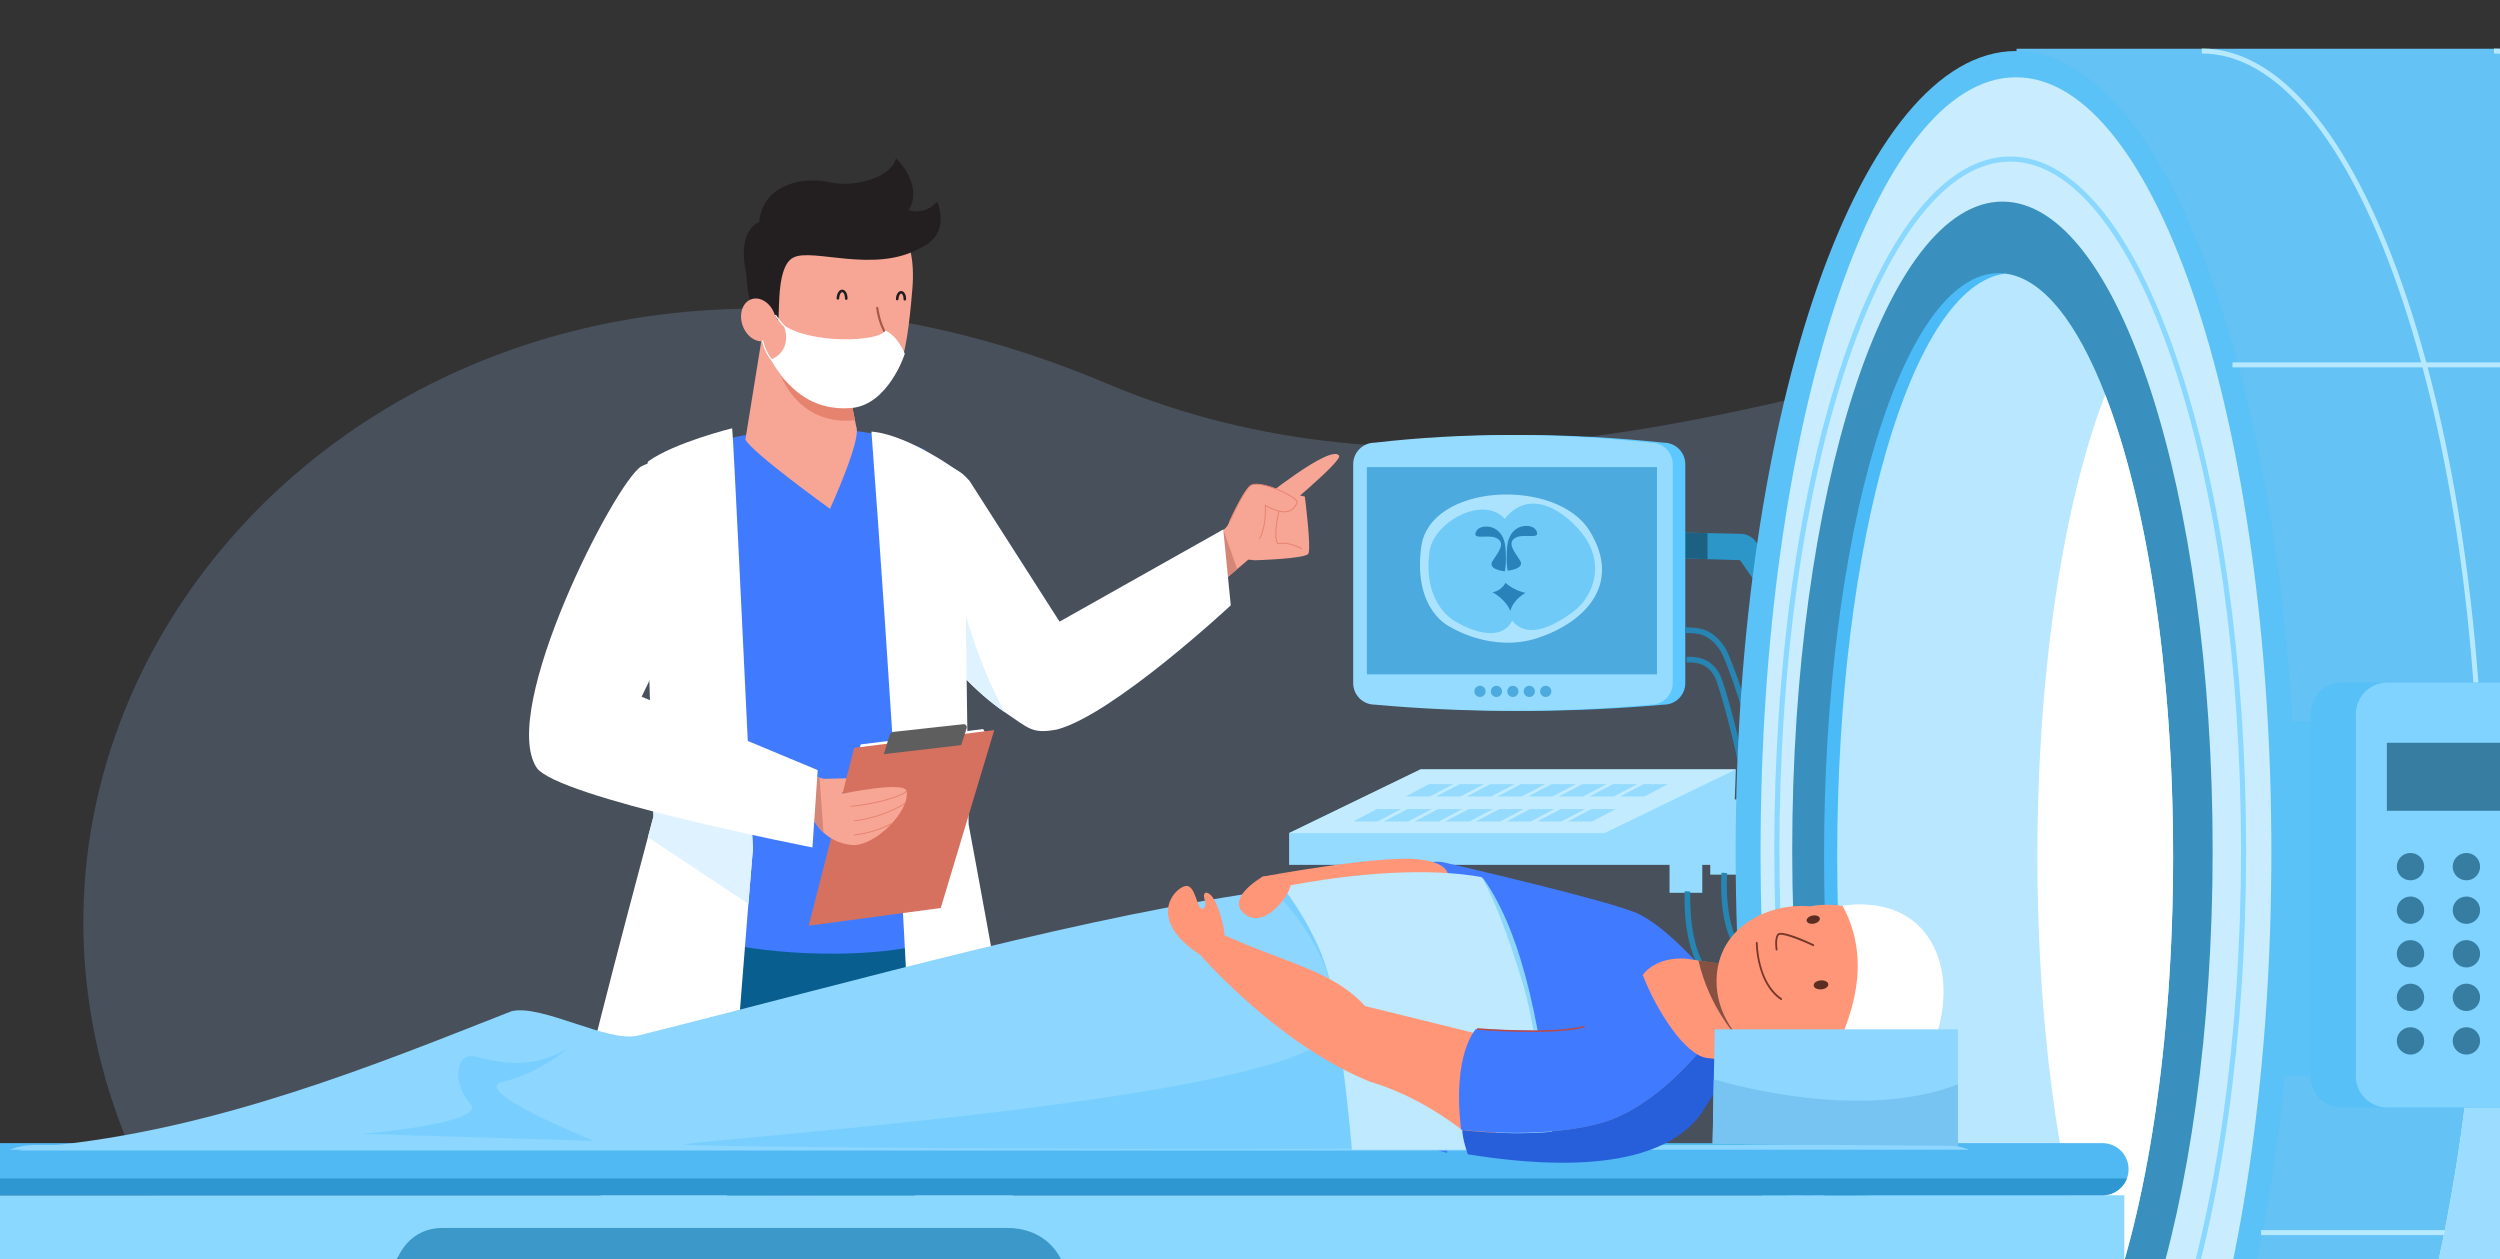 <svg width="270" height="136" viewBox="0 0 270 136" fill="none" xmlns="http://www.w3.org/2000/svg">
<rect x="0" y="0" width="270" height="136" fill="#333333" stroke="none"/>
<g clip-path="url(#clip0_2203_9181)">
<path d="M17.552 131.138C48.896 186.657 143.407 110.57 241.559 157.881C266.124 169.721 294.081 153.398 303.41 142.093C317.886 124.551 326.038 78.765 300.34 50.437C253.533 -1.159 186.419 69.514 119.606 41.452C45.727 10.156 -13.792 75.619 17.552 131.138Z" fill="#9DC3FF" fill-opacity="0.2"/>
<path d="M73.347 94.164C69.837 104.883 66.93 134.206 61.928 175.919L70.532 176.343C73.074 163.773 77.175 158.485 80.072 140.369C85.852 120.285 89.136 109.687 91.053 94.936L73.347 94.164Z" fill="#075E8F"/>
<path d="M84.994 94.671C85.815 116.921 88.07 134.758 88.07 134.758C88.07 134.758 91.199 162.732 92.089 176.444L99.864 176.315C100.88 160.625 102.898 125.576 102.639 95.439L84.994 94.671Z" fill="#075E8F"/>
<path d="M72.768 49.755L73.379 99.964C76.142 102.169 85.297 103.32 92.918 102.918C96.541 102.726 99.818 102.181 101.897 101.232C102.692 100.871 103.312 100.449 103.71 99.964L104.6 59.386C103.319 54.791 101.268 49.901 99.843 48.555C90.87 44.36 76.852 46.717 72.768 49.755Z" fill="#407BFF"/>
<path d="M89.637 54.952C89.637 54.952 81.208 48.877 80.502 47.473L82.443 35.451L86.367 37.199C87.97 37.331 89.573 37.714 90.951 38.258L92.195 44.669L92.47 46.059C93.098 47.427 89.637 54.952 89.637 54.952Z" fill="#F7A594"/>
<path d="M83.699 38.503C83.857 39.99 85.818 46.018 92.329 45.392L91.121 39.121L83.699 38.503Z" fill="#E6836F"/>
<path d="M98.543 31.114C98.388 33.075 97.997 37.361 97.306 39.172C96.254 41.93 92.779 44.254 90.446 43.962C87.808 43.418 84.598 41.528 83.23 39.258C82.571 37.655 81.461 33.999 81.326 31.064C81.045 24.944 86.232 21.307 91.308 21.703C96.381 22.099 99.023 25.002 98.543 31.114Z" fill="#F7A594"/>
<path d="M81.858 35.21C81.388 33.082 82.986 32.772 84.051 34.64C84.218 33.195 83.897 28.713 85.691 27.812C87.73 26.755 94.391 29.544 99.271 26.846C99.271 26.846 98.386 19.979 88.257 20.746C76.388 22.992 81.858 35.21 81.858 35.21Z" fill="#231F20"/>
<path d="M82.716 36.784C83.671 36.45 84.093 35.179 83.659 33.946C83.226 32.712 82.101 31.983 81.146 32.318C80.192 32.652 79.77 33.922 80.203 35.155C80.637 36.389 81.762 37.118 82.716 36.784Z" fill="#F7A594"/>
<path d="M94.806 38.047C94.214 38.031 93.743 37.706 93.735 37.7C93.681 37.662 93.667 37.587 93.706 37.534C93.745 37.48 93.819 37.466 93.873 37.505C93.913 37.532 94.859 38.18 95.671 37.507C96.118 37.138 95.989 36.906 95.648 36.284C95.323 35.695 94.834 34.806 94.621 33.272C94.611 33.206 94.658 33.145 94.723 33.137C94.788 33.127 94.849 33.174 94.859 33.239C95.066 34.73 95.543 35.596 95.858 36.168C96.21 36.808 96.423 37.196 95.825 37.691C95.487 37.971 95.129 38.055 94.806 38.047Z" fill="#A65B4A"/>
<path d="M91.396 32.388C91.394 32.388 91.393 32.388 91.392 32.388C91.316 32.387 91.255 32.323 91.258 32.246C91.267 31.857 91.11 31.562 90.962 31.558C90.96 31.558 90.96 31.558 90.959 31.558C90.811 31.558 90.641 31.843 90.63 32.229C90.629 32.305 90.567 32.366 90.488 32.363C90.412 32.362 90.351 32.298 90.354 32.221C90.368 31.685 90.638 31.268 90.969 31.28C91.299 31.289 91.548 31.716 91.533 32.251C91.533 32.329 91.471 32.388 91.396 32.388Z" fill="#1E1E1E"/>
<path d="M97.721 32.461C97.719 32.461 97.718 32.461 97.716 32.461C97.64 32.46 97.58 32.396 97.582 32.319C97.592 31.948 97.437 31.708 97.325 31.705C97.215 31.708 97.046 31.934 97.036 32.305C97.035 32.381 96.97 32.442 96.894 32.439C96.818 32.438 96.757 32.374 96.76 32.297C96.772 31.808 97.02 31.428 97.324 31.428C97.327 31.428 97.331 31.428 97.334 31.428C97.642 31.436 97.873 31.831 97.86 32.326C97.857 32.402 97.795 32.461 97.721 32.461Z" fill="#1E1E1E"/>
<path d="M84.653 35.128C87.52 37.106 94.804 36.997 95.634 35.691C97.039 36.371 97.717 38.208 97.717 38.208C97.717 38.208 95.943 43.755 91.908 44.069C87.717 44.397 85.064 42.007 83.24 38.833C83.24 38.833 85.68 38.048 84.653 35.128Z" fill="white"/>
<path d="M85.424 35.862C84.545 35.419 83.716 34.117 83.68 34.062L83.797 33.989C83.806 34.003 84.642 35.313 85.486 35.739L85.424 35.862Z" fill="white"/>
<path d="M83.774 39.42C82.512 38.297 82.298 36.791 82.295 36.776L82.432 36.758C82.433 36.773 82.642 38.23 83.865 39.318L83.774 39.42Z" fill="white"/>
<path d="M97.998 27.212C97.998 27.212 102.957 26.553 101.232 21.764C99.747 23.383 98.152 22.672 98.152 22.672C98.152 22.672 99.899 20.322 96.758 17.081C96.349 19.186 92.23 20.249 89.832 19.718C86.034 18.877 82.273 20.354 81.997 23.992C81.997 23.992 79.556 24.678 80.586 29.531C84.384 29.265 85.944 25.746 88.731 25.146C91.516 24.547 94.024 27.916 97.998 27.212Z" fill="#231F20"/>
<path d="M132.266 57.521C132.266 57.521 134.072 53.137 135.07 52.44C136.068 51.744 140.304 53.738 140.086 54.269C139.868 54.8 139.275 56.054 136.66 54.589C136.787 57.216 135.839 61.271 132.266 57.521Z" fill="#F7A594"/>
<path d="M131.959 57.499C131.959 57.499 134.481 54.423 136.058 53.739C138.159 52.829 140.922 53.629 140.922 53.629C140.922 53.629 141.645 59.26 141.297 59.807C140.949 60.355 135.564 60.508 135.564 60.508C135.564 60.508 131.734 60.439 131.959 57.499Z" fill="#F7A594"/>
<path d="M135.988 54.174C135.988 54.174 143.712 47.909 144.621 49.204C145.04 49.801 137.688 55.807 137.688 55.807L135.988 54.174Z" fill="#F7A594"/>
<path d="M132.784 56.283C132.789 56.292 132.797 56.299 132.807 56.305C132.833 56.317 132.865 56.306 132.878 56.279C133.457 55.036 134.517 52.89 135.1 52.483C135.87 51.946 138.785 53.109 139.765 53.891C140.057 54.124 140.047 54.224 140.036 54.249C139.892 54.599 139.681 54.98 139.207 55.145C138.614 55.35 137.765 55.149 136.684 54.544L136.601 54.497L136.605 54.592C136.658 55.683 136.525 57.186 135.992 58.132C135.978 58.158 135.986 58.19 136.012 58.204C136.037 58.218 136.07 58.209 136.084 58.183C136.614 57.244 136.757 55.777 136.716 54.68C137.786 55.265 138.634 55.455 139.241 55.244C139.824 55.042 140.041 54.513 140.134 54.289C140.184 54.167 140.084 54.011 139.831 53.809C138.838 53.016 135.871 51.816 135.039 52.396C134.435 52.819 133.366 54.982 132.781 56.234C132.775 56.251 132.777 56.269 132.784 56.283Z" fill="#E6836F"/>
<path d="M137.933 58.715C137.942 58.729 137.949 58.742 137.957 58.755L137.978 58.787L138.014 58.779C139.171 58.511 140.533 59.285 140.547 59.293C140.572 59.308 140.605 59.299 140.619 59.274C140.634 59.249 140.625 59.216 140.6 59.202C140.543 59.169 139.215 58.415 138.027 58.668C138.026 58.667 138.026 58.666 138.025 58.664C137.54 57.804 138.166 55.269 138.173 55.243C138.18 55.215 138.163 55.186 138.134 55.179C138.105 55.172 138.077 55.189 138.069 55.218C138.043 55.323 137.428 57.818 137.933 58.715Z" fill="#E6836F"/>
<path d="M127.486 59.971L129.919 64.609L132.121 62.735L133.616 61.462L135.305 60.024L132.975 56.715L132.124 57.221L132.11 57.228L127.486 59.971Z" fill="#F7A594"/>
<path d="M132.109 57.182V57.228L132.121 62.735L133.616 61.462L132.123 57.222L132.109 57.182Z" fill="#D68676"/>
<path d="M96.461 63.276C96.461 63.276 99.675 68.548 103.972 72.997C105.4 74.474 106.948 75.862 108.536 76.933C111.202 78.734 111.498 79.287 114.182 78.78C120.319 77.129 132.923 65.374 132.923 65.374L132.11 57.182L114.431 67.136L104.718 51.947C100.515 46.997 96.215 55.229 96.461 63.276Z" fill="white"/>
<path d="M103.973 72.997C105.401 74.474 106.949 75.861 108.537 76.933C106.888 73.993 105.431 70.331 104.152 65.998C104.152 65.998 104.045 70.082 103.973 72.997Z" fill="#DEF3FF"/>
<path d="M78.433 132.709C78.297 129.42 79.969 108.185 80.825 97.628C81.116 94.042 81.312 91.689 81.312 91.689C81.312 91.689 81.18 88.839 80.977 84.563C80.377 71.881 79.176 46.671 79.072 46.255C79.072 46.255 72.907 47.765 70.012 49.821C69.473 50.203 70.03 70.681 70.364 81.549C70.484 85.487 70.577 88.164 70.577 88.164C70.577 88.164 70.353 88.995 69.975 90.412C67.915 98.112 61.278 123.135 61.147 126.328C65.904 130.872 72.475 132.488 78.433 132.709Z" fill="white"/>
<path d="M69.975 90.409L80.826 97.628C81.118 94.042 81.314 91.689 81.314 91.689C81.314 91.689 81.181 88.839 80.978 84.563L70.365 81.547C70.485 85.486 70.577 88.163 70.577 88.163C70.577 88.163 70.353 88.992 69.975 90.409Z" fill="#DEF3FF"/>
<path d="M98.906 133.168C98.55 105.226 94.117 46.613 94.117 46.613C98.34 46.959 104.099 51.327 104.099 51.327L104.612 89.04C104.612 89.04 110.895 122.65 111.035 126.405C108.025 132.921 103.191 131.883 98.906 133.168Z" fill="white"/>
<path d="M88.483 84.125L93.532 84.008C93.532 84.008 93.629 85.125 92.469 85.097C90.675 85.053 90.452 86.707 89.192 86.533C87.93 86.361 87.685 84.522 88.483 84.125Z" fill="#F7A594"/>
<path d="M106.605 79.463L106.18 78.735L92.959 80.398L92.609 81.677L106.605 79.463Z" fill="white"/>
<path d="M107.381 78.847L92.251 80.77L87.34 99.976L101.604 98.062L107.381 78.847Z" fill="#D6715F"/>
<path d="M103.812 80.473L104.395 78.657C104.477 78.424 104.287 78.186 104.041 78.214L96.482 79.044C96.297 79.065 96.142 79.192 96.085 79.367L95.455 81.447L103.812 80.473Z" fill="#5E5E5E"/>
<path d="M87.681 88.028C87.742 88.231 87.833 88.45 87.956 88.675C88.18 89.088 88.508 89.522 88.933 89.913C89.659 90.582 90.675 91.131 91.96 91.26C94.406 91.505 98.294 87.629 97.916 85.452C97.716 84.303 91.029 85.717 91.029 85.717L90.904 85.634L89.048 84.404L88.719 84.186C88.65 84.172 88.584 84.168 88.522 84.176C88.455 84.182 88.392 84.201 88.332 84.23C87.508 84.62 87.359 86.958 87.681 88.028Z" fill="#F7A594"/>
<path d="M91.844 87.142C94.52 86.893 97.544 86.051 97.95 85.442L97.865 85.385C97.479 85.962 94.435 86.797 91.834 87.04L91.844 87.142Z" fill="#E6836F"/>
<path d="M92.228 88.698C94.289 88.505 96.619 87.579 97.765 86.806L97.707 86.722C96.571 87.489 94.261 88.406 92.217 88.596L92.228 88.698Z" fill="#E6836F"/>
<path d="M92.228 90.229C93.553 90.105 95.045 89.655 96.325 88.994L96.278 88.903C95.01 89.558 93.531 90.004 92.219 90.127L92.228 90.229Z" fill="#E6836F"/>
<path d="M83.242 87.651L86.236 88.299L87.957 88.675L88.712 88.837L88.788 87.851L88.894 86.454L89.05 84.402L89.07 84.151L88.947 84.114H88.945L88.51 83.989L86.866 83.508L83.777 82.609L83.242 87.651Z" fill="#F7A594"/>
<path d="M86.237 88.299L87.959 88.673C88.183 89.087 88.51 89.52 88.936 89.911L88.788 87.85L88.68 86.342L88.524 84.173L88.521 84.123L88.511 83.987L86.868 83.507L86.281 84.177L86.237 88.299Z" fill="#D68676"/>
<path d="M69.242 50.383C66.407 52.137 53.869 76.601 57.944 82.888C60.036 86.118 87.743 91.525 87.743 91.525L88.311 83.172L69.297 75.244L74.878 63.637C80.238 60.883 75.647 46.969 69.242 50.383Z" fill="white"/>
<path d="M196.663 67.571L194.185 69.457L187.916 60.496L184.408 60.39L180.522 60.257L170.08 59.907L170.196 57.194C170.509 57.259 175.681 57.387 180.522 57.489C181.882 57.524 183.215 57.549 184.408 57.575C185.905 57.607 187.176 57.633 187.996 57.649C188.622 57.662 189.205 57.957 189.588 58.451L196.663 67.571Z" fill="#2C96C9"/>
<path d="M184.409 57.576V60.392L180.523 60.26V57.492C181.882 57.524 183.216 57.55 184.409 57.576Z" fill="#1D6182"/>
<path d="M179.684 76.102C169.695 76.99 159.742 76.997 149.828 76.102C148.544 76.102 147.502 75.063 147.502 73.781V50.13C147.502 48.849 148.543 47.809 149.828 47.809C159.459 46.695 169.418 46.718 179.684 47.809C180.968 47.809 182.011 48.848 182.011 50.13V73.781C182.011 75.063 180.97 76.102 179.684 76.102Z" fill="#5CC8FF"/>
<path d="M178.327 76.102C168.338 76.99 158.385 76.997 148.471 76.102C147.187 76.102 146.145 75.063 146.145 73.781V50.13C146.145 48.849 147.185 47.809 148.471 47.809C158.102 46.695 168.06 46.718 178.327 47.809C179.611 47.809 180.653 48.848 180.653 50.13V73.781C180.653 75.063 179.611 76.102 178.327 76.102Z" fill="#94DBFF"/>
<path d="M178.953 50.45H147.623V72.83H178.953V50.45Z" fill="#4CAADE"/>
<path d="M156.679 67.735C156.679 67.735 152.59 66.03 153.486 59.099C154.381 52.168 168.09 51.548 171.668 57.325C175.247 63.102 171.142 67.198 166.142 68.878C161.142 70.559 156.679 67.735 156.679 67.735Z" fill="#ABE3FF"/>
<path d="M157.298 67.185C157.298 67.185 153.616 65.499 154.377 59.602C154.793 56.379 160.186 53.429 162.511 56.031C165.62 52.146 169.986 56.088 171.367 58.318C173.162 61.216 172.109 64.497 169.747 66.189C168.101 67.368 165.054 69.223 163.327 67.029C161.788 69.973 157.298 67.185 157.298 67.185Z" fill="#70CAF7"/>
<path d="M161.162 56.974C161.459 57.077 162.452 57.495 162.591 59.198C162.731 60.901 162.522 61.701 162.522 61.701C162.522 61.701 160.605 61.527 161.198 60.588C161.791 59.649 162.591 58.746 161.755 58.188C160.919 57.633 159.176 58.328 159.35 57.597C159.526 56.87 160.465 56.731 161.162 56.974Z" fill="#2982BA"/>
<path d="M164.194 56.905C163.897 57.008 162.904 57.426 162.765 59.129C162.625 60.832 162.834 61.632 162.834 61.632C162.834 61.632 164.751 61.458 164.158 60.519C163.565 59.58 162.765 58.677 163.601 58.12C164.437 57.564 166.18 58.259 166.006 57.528C165.832 56.8 164.892 56.66 164.194 56.905Z" fill="#2982BA"/>
<path d="M161.197 63.963C161.197 63.963 162.103 63.858 162.59 62.955C163.601 63.823 164.751 64.033 164.751 64.033C164.751 64.033 163.461 64.694 163.113 65.98C162.59 64.692 161.197 63.963 161.197 63.963Z" fill="#2982BA"/>
<path d="M139.223 89.975V93.406H174.305H187.097L187.471 83.098H153.413L139.223 89.975Z" fill="#94DBFF"/>
<path d="M173.281 89.975H139.223L153.413 83.098H187.471L173.281 89.975Z" fill="#C2EBFF"/>
<path d="M154.338 84.685L151.803 86.016H154.427L156.962 84.685H154.338Z" fill="#94DBFF"/>
<path d="M157.648 84.685L155.113 86.016H157.738L160.273 84.685H157.648Z" fill="#94DBFF"/>
<path d="M160.959 84.685L158.424 86.016H161.049L163.583 84.685H160.959Z" fill="#94DBFF"/>
<path d="M164.271 84.685L161.734 86.016H164.359L166.895 84.685H164.271Z" fill="#94DBFF"/>
<path d="M167.58 84.685L165.045 86.016H167.668L170.205 84.685H167.58Z" fill="#94DBFF"/>
<path d="M170.89 84.685L168.355 86.016H170.98L173.515 84.685H170.89Z" fill="#94DBFF"/>
<path d="M174.201 84.685L171.666 86.016H174.291L176.826 84.685H174.201Z" fill="#94DBFF"/>
<path d="M177.513 84.685L174.977 86.016H177.601L180.136 84.685H177.513Z" fill="#94DBFF"/>
<path d="M148.69 87.382L146.154 88.715H148.779L151.315 87.382H148.69Z" fill="#94DBFF"/>
<path d="M152.002 87.382L149.467 88.715H152.091L154.626 87.382H152.002Z" fill="#94DBFF"/>
<path d="M155.31 87.382L152.775 88.715H155.4L157.935 87.382H155.31Z" fill="#94DBFF"/>
<path d="M158.621 87.382L156.086 88.715H158.711L161.245 87.382H158.621Z" fill="#94DBFF"/>
<path d="M161.933 87.382L159.396 88.715H162.021L164.557 87.382H161.933Z" fill="#94DBFF"/>
<path d="M165.243 87.382L162.707 88.715H165.332L167.868 87.382H165.243Z" fill="#94DBFF"/>
<path d="M168.554 87.382L166.019 88.715H168.644L171.179 87.382H168.554Z" fill="#94DBFF"/>
<path d="M171.865 87.382L169.33 88.715H171.955L174.49 87.382H171.865Z" fill="#94DBFF"/>
<path d="M183.847 88.298H180.312V96.423H183.847V88.298Z" fill="#94DBFF"/>
<path d="M188.241 86.337H184.707V94.462H188.241V86.337Z" fill="#94DBFF"/>
<path d="M187.352 106.795C186.229 106.795 185.259 106.42 184.46 105.675C181.601 103.009 181.934 96.526 181.949 96.252L182.554 96.286C182.55 96.351 182.223 102.762 184.875 105.234C185.692 105.995 186.728 106.302 187.954 106.151C188.529 106.079 188.983 105.725 189.341 105.067C192.426 99.391 186.281 75.34 185.229 73.182C184.652 71.999 183.65 71.464 182.173 71.545L182.14 70.941C183.867 70.846 185.088 71.511 185.775 72.917C186.865 75.153 193.125 99.374 189.874 105.355C189.424 106.185 188.803 106.654 188.03 106.751C187.798 106.781 187.572 106.795 187.352 106.795Z" fill="#2785B3"/>
<path d="M190.693 104.21C189.595 104.21 188.664 103.817 187.921 103.039C185.456 100.458 185.908 94.503 185.928 94.25L186.534 94.299C186.528 94.358 186.082 100.237 188.361 102.621C189.019 103.311 189.818 103.632 190.812 103.602C191.398 103.523 191.836 103.137 192.149 102.419C194.748 96.486 187.176 72.167 185.695 70.108C184.53 68.489 183.483 68.366 182.02 68.363L182.021 67.758C183.57 67.761 184.86 67.909 186.188 69.755C186.983 70.859 189.322 77.743 191.035 84.635C192.329 89.838 194.266 99.1 192.706 102.661C192.303 103.584 191.685 104.104 190.874 104.205L190.846 104.207C190.794 104.209 190.742 104.21 190.693 104.21Z" fill="#2785B3"/>
<path d="M353.129 5.264H217.787V178.108H353.129V5.264Z" fill="#64C2F5"/>
<path d="M217.724 178.522C234.445 178.522 247.999 139.792 247.999 92.016C247.999 44.241 234.445 5.511 217.724 5.511C201.004 5.511 187.449 44.241 187.449 92.016C187.449 139.792 201.004 178.522 217.724 178.522Z" fill="#5BC2F7"/>
<path d="M237.797 178.79V178.253C241.8 178.253 245.695 175.998 249.374 171.553C252.959 167.221 256.181 161.011 258.951 153.096C264.659 136.786 267.804 115.094 267.804 92.016C267.804 68.939 264.661 47.248 258.951 30.936C256.181 23.021 252.959 16.813 249.374 12.48C245.695 8.033 241.8 5.78 237.797 5.78V5.242C246.007 5.242 253.7 14.304 259.46 30.76C265.187 47.125 268.343 68.881 268.343 92.016C268.343 115.152 265.189 136.907 259.46 153.273C253.7 169.728 246.007 178.79 237.797 178.79Z" fill="#B6E9FF"/>
<path d="M269.348 178.79V178.253C273.35 178.253 277.245 175.998 280.925 171.553C284.51 167.221 287.732 161.011 290.502 153.096C296.21 136.786 299.355 115.094 299.355 92.016C299.355 68.94 296.21 47.248 290.502 30.936C287.732 23.021 284.51 16.813 280.925 12.48C277.245 8.033 273.35 5.78 269.348 5.78V5.242C277.558 5.242 285.251 14.304 291.01 30.76C296.738 47.125 299.894 68.881 299.894 92.016C299.894 115.152 296.74 136.907 291.01 153.273C285.251 169.728 277.558 178.79 269.348 178.79Z" fill="#B6E9FF"/>
<path d="M217.725 175.686C232.959 175.686 245.309 138.226 245.309 92.016C245.309 45.807 232.959 8.347 217.725 8.347C202.49 8.347 190.141 45.807 190.141 92.016C190.141 138.226 202.49 175.686 217.725 175.686Z" fill="#C9EDFF"/>
<path d="M216.262 161.877C228.801 161.877 238.966 130.514 238.966 91.825C238.966 53.136 228.801 21.772 216.262 21.772C203.723 21.772 193.559 53.136 193.559 91.825C193.559 130.514 203.723 161.877 216.262 161.877Z" fill="#3990BF"/>
<path d="M234.695 92.477C234.695 112.762 231.823 130.806 227.366 142.326C224.358 150.103 220.623 154.905 216.559 155.405C216.321 155.437 216.084 155.453 215.847 155.453C205.439 155.453 196.998 127.256 196.998 92.478C196.998 57.7 205.439 29.502 215.847 29.502C216.084 29.502 216.321 29.518 216.559 29.55C220.622 30.051 224.358 34.853 227.366 42.63C231.822 54.149 234.695 72.192 234.695 92.477Z" fill="#4ABBF7"/>
<path d="M234.695 92.477C234.695 112.762 231.823 130.806 227.366 142.326C224.358 150.103 220.623 154.905 216.558 155.405C206.48 154.168 198.416 126.466 198.416 92.478C198.416 58.491 206.48 30.787 216.558 29.552C220.622 30.052 224.358 34.854 227.366 42.631C231.822 54.149 234.695 72.192 234.695 92.477Z" fill="#B8E7FF"/>
<path d="M234.694 92.477C234.694 112.762 231.822 130.806 227.365 142.326C222.907 130.806 220.039 112.763 220.039 92.477C220.039 72.19 222.907 54.148 227.365 42.628C231.821 54.149 234.694 72.192 234.694 92.477Z" fill="white"/>
<path d="M378.247 39.138H241.109V39.675H378.247V39.138Z" fill="#B6E9FF"/>
<path d="M381.333 132.853H244.195V133.39H381.333V132.853Z" fill="#B6E9FF"/>
<path d="M266.253 77.907H246.834C248.464 88.984 247.229 103.93 245.83 116.2H266.253V77.907Z" fill="#5BC2F7"/>
<path d="M305.206 116.006C301.832 168.904 280.217 187.43 280.217 187.43L240.403 187.662C240.403 187.662 240.365 187.399 240.306 186.877C240.161 185.565 239.902 182.608 239.902 178.025C261.511 171.287 266.588 115.996 266.588 115.996H274.399L305.206 116.006Z" fill="#C9EDFF"/>
<path d="M274.397 115.995C273.297 130.235 267.336 156.049 259.311 170.989C253.085 182.579 245.184 185.951 240.306 186.875C240.161 185.562 239.902 182.605 239.902 178.022C261.511 171.284 266.588 115.993 266.588 115.993H274.397V115.995Z" fill="#9CDDFF"/>
<path d="M386.423 116.2H260.463C263.323 103.743 263.762 91.026 260.463 77.907H386.423C389.09 77.907 391.252 80.064 391.252 82.725V111.382C391.252 114.043 389.09 116.2 386.423 116.2Z" fill="#A8E2FF"/>
<path d="M271.983 119.616H252.949C251.067 119.616 249.541 118.094 249.541 116.215V77.121C249.541 75.242 251.067 73.72 252.949 73.72H271.983C273.866 73.72 275.392 75.242 275.392 77.121V116.215C275.393 118.094 273.866 119.616 271.983 119.616Z" fill="#56C0F7"/>
<path d="M273.915 119.616H257.836C255.954 119.616 254.428 118.094 254.428 116.215V77.121C254.428 75.242 255.954 73.72 257.836 73.72H273.915C275.797 73.72 277.323 75.242 277.323 77.121V116.215C277.325 118.094 275.799 119.616 273.915 119.616Z" fill="#80D3FF"/>
<path d="M274.55 80.22H257.781V87.562H274.55V80.22Z" fill="#377CA1"/>
<path d="M260.334 95.074C261.151 95.074 261.814 94.412 261.814 93.597C261.814 92.781 261.151 92.12 260.334 92.12C259.516 92.12 258.854 92.781 258.854 93.597C258.854 94.412 259.516 95.074 260.334 95.074Z" fill="#377CA1"/>
<path d="M260.334 99.779C261.151 99.779 261.814 99.118 261.814 98.302C261.814 97.487 261.151 96.825 260.334 96.825C259.516 96.825 258.854 97.487 258.854 98.302C258.854 99.118 259.516 99.779 260.334 99.779Z" fill="#377CA1"/>
<path d="M260.334 104.485C261.151 104.485 261.814 103.824 261.814 103.008C261.814 102.192 261.151 101.531 260.334 101.531C259.516 101.531 258.854 102.192 258.854 103.008C258.854 103.824 259.516 104.485 260.334 104.485Z" fill="#377CA1"/>
<path d="M260.334 109.19C261.151 109.19 261.814 108.529 261.814 107.713C261.814 106.897 261.151 106.236 260.334 106.236C259.516 106.236 258.854 106.897 258.854 107.713C258.854 108.529 259.516 109.19 260.334 109.19Z" fill="#377CA1"/>
<path d="M260.334 113.895C261.151 113.895 261.814 113.234 261.814 112.418C261.814 111.603 261.151 110.941 260.334 110.941C259.516 110.941 258.854 111.603 258.854 112.418C258.854 113.234 259.516 113.895 260.334 113.895Z" fill="#377CA1"/>
<path d="M266.371 95.074C267.188 95.074 267.851 94.412 267.851 93.597C267.851 92.781 267.188 92.12 266.371 92.12C265.553 92.12 264.891 92.781 264.891 93.597C264.891 94.412 265.553 95.074 266.371 95.074Z" fill="#377CA1"/>
<path d="M266.371 99.779C267.188 99.779 267.851 99.118 267.851 98.302C267.851 97.487 267.188 96.825 266.371 96.825C265.553 96.825 264.891 97.487 264.891 98.302C264.891 99.118 265.553 99.779 266.371 99.779Z" fill="#377CA1"/>
<path d="M266.371 104.485C267.188 104.485 267.851 103.824 267.851 103.008C267.851 102.192 267.188 101.531 266.371 101.531C265.553 101.531 264.891 102.192 264.891 103.008C264.891 103.824 265.553 104.485 266.371 104.485Z" fill="#377CA1"/>
<path d="M266.371 109.19C267.188 109.19 267.851 108.529 267.851 107.713C267.851 106.897 267.188 106.236 266.371 106.236C265.553 106.236 264.891 106.897 264.891 107.713C264.891 108.529 265.553 109.19 266.371 109.19Z" fill="#377CA1"/>
<path d="M266.371 113.895C267.188 113.895 267.851 113.234 267.851 112.418C267.851 111.603 267.188 110.941 266.371 110.941C265.553 110.941 264.891 111.603 264.891 112.418C264.891 113.234 265.553 113.895 266.371 113.895Z" fill="#377CA1"/>
<path d="M217.102 166.748C210.242 166.748 203.819 158.917 199.019 144.697C194.249 130.571 191.623 111.793 191.623 91.825C191.623 71.857 194.249 53.081 199.019 38.953C203.821 24.733 210.242 16.901 217.102 16.901C223.962 16.901 230.385 24.733 235.185 38.953C239.955 53.079 242.581 71.857 242.581 91.825C242.581 111.793 239.955 130.569 235.185 144.697C230.385 158.917 223.962 166.748 217.102 166.748ZM217.102 17.454C213.789 17.454 210.562 19.393 207.51 23.216C204.528 26.951 201.848 32.304 199.544 39.13C194.794 53.201 192.177 71.915 192.177 91.823C192.177 111.732 194.794 130.446 199.544 144.517C201.848 151.343 204.528 156.696 207.51 160.431C210.562 164.254 213.789 166.193 217.102 166.193C220.415 166.193 223.642 164.254 226.694 160.431C229.676 156.696 232.356 151.343 234.66 144.517C239.41 130.446 242.027 111.732 242.027 91.823C242.027 71.915 239.41 53.201 234.66 39.13C232.356 32.304 229.676 26.951 226.694 23.216C223.642 19.393 220.415 17.454 217.102 17.454Z" fill="#8AD8FF"/>
<path d="M-17.27 129.09C-17.73 129.824 -18 130.687 -18 131.617C-18 134.254 -15.858 136.391 -13.215 136.391H229.428V129.09H-17.27Z" fill="#8AD8FF"/>
<path d="M229.887 126.274C229.887 126.335 229.886 126.396 229.88 126.455C229.836 127.16 229.532 127.795 229.061 128.264C228.551 128.773 227.846 129.089 227.066 129.089H-12.963C-14.46 129.089 -15.686 127.928 -15.778 126.456C-15.784 126.397 -15.785 126.338 -15.785 126.276C-15.785 125.499 -15.47 124.793 -14.959 124.284C-14.449 123.775 -13.741 123.459 -12.963 123.459H227.066C228.624 123.459 229.887 124.719 229.887 126.274Z" fill="#50B8F2"/>
<path d="M108.754 145.597H47.803C42.786 145.597 41.18 139.603 42.982 135.761V135.76C43.832 133.95 45.438 132.618 47.803 132.618H108.754C112.225 132.618 114.319 134.663 115.033 137.131C116.123 140.879 114.029 145.597 108.754 145.597Z" fill="#3C98C9"/>
<path d="M108.754 145.597H47.803C42.786 145.597 41.18 139.603 42.982 135.761C43.42 137.775 44.45 140.289 46.844 140.289C50.839 140.289 110.543 140.289 110.543 140.289C110.543 140.289 113.324 139.613 115.035 137.131C116.123 140.879 114.029 145.597 108.754 145.597Z" fill="#317BA3"/>
<path d="M-15.598 127.274C-15.194 128.335 -14.166 129.088 -12.96 129.088H227.069C227.847 129.088 228.552 128.774 229.063 128.263C229.342 127.986 229.561 127.648 229.703 127.274H-15.598Z" fill="#2E97D1"/>
<path d="M160.446 74.669C160.446 75.004 160.174 75.274 159.839 75.274C159.503 75.274 159.232 75.003 159.232 74.669C159.232 74.334 159.505 74.064 159.839 74.064C160.174 74.062 160.446 74.334 160.446 74.669Z" fill="#4CAADE"/>
<path d="M162.221 74.669C162.221 75.004 161.949 75.274 161.615 75.274C161.28 75.274 161.008 75.003 161.008 74.669C161.008 74.334 161.28 74.064 161.615 74.064C161.949 74.064 162.221 74.334 162.221 74.669Z" fill="#4CAADE"/>
<path d="M163.995 74.669C163.995 75.004 163.722 75.274 163.388 75.274C163.052 75.274 162.781 75.003 162.781 74.669C162.781 74.334 163.054 74.064 163.388 74.064C163.724 74.062 163.995 74.334 163.995 74.669Z" fill="#4CAADE"/>
<path d="M165.772 74.669C165.772 75.004 165.5 75.274 165.165 75.274C164.829 75.274 164.559 75.003 164.559 74.669C164.559 74.334 164.831 74.064 165.165 74.064C165.5 74.062 165.772 74.334 165.772 74.669Z" fill="#4CAADE"/>
<path d="M167.546 74.669C167.546 75.004 167.273 75.274 166.939 75.274C166.603 75.274 166.332 75.003 166.332 74.669C166.332 74.334 166.604 74.064 166.939 74.064C167.273 74.062 167.546 74.334 167.546 74.669Z" fill="#4CAADE"/>
<path d="M183.333 104.035C183.333 104.035 179.848 100.097 176.965 98.705C174.082 97.314 156.299 93.223 156.299 93.223C151.291 91.844 150.807 99.775 158.408 102.101C158.408 102.101 184.653 108.555 183.333 104.035Z" fill="#407BFF"/>
<path d="M136.282 97.929C134.723 97.658 134.515 96.216 136.382 94.674C136.382 94.674 148.678 92.378 153.114 92.8C157.551 93.222 157.091 95.628 154.176 97.017C151.261 98.407 136.282 97.929 136.282 97.929Z" fill="#FF9678"/>
<path d="M142.388 120.4L156.28 124.529L156.637 121.878C156.637 121.878 157.109 121.954 157.925 122.048C160.638 122.358 167.145 122.859 172.728 121.382C176.091 120.492 179.169 118.12 181.503 115.829C184.211 113.175 185.921 110.626 185.921 110.626C185.299 108.425 183.889 105.828 181.187 102.796C175.371 98.636 156.856 94.693 156.856 94.693C137.711 95.124 129.588 111.746 142.388 120.4Z" fill="#407BFF"/>
<path d="M212.686 124.173C211.816 123.838 210.88 123.656 209.904 123.656H3.794C2.821 123.656 1.888 123.839 1.02 124.173H212.686Z" fill="#8CD6FF"/>
<path d="M167.809 124.256C166.633 112.033 164.64 101.097 160.178 94.855C154.136 94.579 147.767 94.903 141.11 95.671C140.105 95.787 139.093 95.914 138.075 96.051C117.335 98.817 93.919 105.575 68.903 111.841C65.686 112.647 58.516 108.429 55.248 109.21C40.94 114.83 23.303 122.111 4.675 123.804C3.768 123.804 2.894 123.964 2.076 124.256H167.809Z" fill="#8CD6FF"/>
<path d="M61.366 113.194C61.366 113.194 58.224 115.941 54.332 116.818C50.44 117.695 64.116 123.213 64.116 123.213L39.078 122.46C39.078 122.46 52.739 121.332 50.786 119.2C48.834 117.068 49.297 114.059 50.786 114.059C52.276 114.059 56.337 116.214 61.366 113.194Z" fill="#78CFFF"/>
<path d="M160.624 123.656C160.708 124.503 77.387 123.951 74.082 123.642C70.777 123.333 142.273 118.821 143.814 111.19C145.157 104.546 139.613 98.278 137.392 95.969C138.411 95.833 139.423 95.706 140.427 95.59L142.924 95.84C142.925 95.838 160.538 122.81 160.624 123.656Z" fill="#78CFFF"/>
<path d="M146.005 124.173H167.137C166.629 117.539 165.768 110.514 164.405 106.024C161.883 97.708 160.027 94.729 160.027 94.729C154.418 93.709 146.564 94.201 138.498 95.781C138.498 95.781 143.056 101.419 143.815 107.064C144.903 113.426 145.583 119.229 146.005 124.173Z" fill="#BFE9FF"/>
<path d="M162.509 112.379L147.418 108.654C143.946 104.806 138.822 104.028 131.824 100.825L129.418 102.896C129.418 102.896 137.906 112.797 147.996 116.835C155.932 119.205 161.305 125.044 161.305 125.044L162.509 112.379Z" fill="#FF9678"/>
<path d="M181.38 115.792C179.046 118.083 175.968 120.455 172.605 121.345C167.021 122.822 160.514 122.321 157.802 122.011C156.808 113.786 159.391 111.147 159.391 111.147L171.285 111.492C171.285 111.491 179.082 111.998 181.38 115.792Z" fill="#407BFF"/>
<path d="M132.119 100.032C132.119 100.032 131.366 96.381 130.22 96.407C129.636 96.704 130.625 97.784 129.924 98.127C129.223 98.471 129.202 95.321 127.924 95.714C126.645 96.105 123.95 99.379 129.512 103.052C133.093 103.974 132.119 100.032 132.119 100.032Z" fill="#FF9678"/>
<path d="M159.52 111.211L159.531 111.04C159.609 111.047 167.488 111.722 171.124 110.8L171.162 110.968C167.5 111.895 159.598 111.218 159.52 111.211Z" fill="#B84A4A"/>
<path d="M184.09 119.711C180.69 125.279 171.611 126.768 158.53 124.664C158.53 124.664 157.951 123.092 157.926 122.048C160.639 122.358 167.146 122.859 172.729 121.382C176.092 120.492 179.17 118.12 181.504 115.829C184.212 113.175 185.922 110.626 185.922 110.626C187.258 115.349 184.98 118.251 184.09 119.711Z" fill="#275FDB"/>
<path d="M182.153 103.546L183.43 103.73L188.006 104.392L194.252 106.139L193.835 115.292L184.425 114.274C181.988 114.033 178.858 109.042 177.416 105.297C178.432 103.924 180.353 103.382 182.153 103.546Z" fill="#FF9678"/>
<path opacity="0.5" d="M187.727 112.134C187.727 112.134 184.613 108.91 183.432 103.73L188.008 104.392L187.727 112.134Z" fill="#0D0D0D"/>
<path d="M195.477 97.883C191.247 97.494 185.864 99.859 185.416 105.271C184.968 110.683 189.734 115.383 195.51 115.954C201.287 116.525 206.332 112.599 206.78 107.187C207.228 101.775 201.929 96.717 195.477 97.883Z" fill="#FF9678"/>
<path d="M196.106 116.122C197.053 116.122 197.821 115.283 197.821 114.248C197.821 113.213 197.053 112.374 196.106 112.374C195.159 112.374 194.391 113.213 194.391 114.248C194.391 115.283 195.159 116.122 196.106 116.122Z" fill="#FF9678"/>
<path d="M191.783 102.596C191.78 102.589 191.779 102.583 191.777 102.576C191.769 102.529 191.578 101.427 191.949 100.883C192.316 100.346 195.049 101.587 195.878 101.98C195.928 102.003 195.95 102.067 195.929 102.121C195.907 102.174 195.85 102.199 195.801 102.176C194.17 101.402 192.294 100.736 192.107 101.01C191.788 101.478 191.969 102.523 191.971 102.534C191.98 102.592 191.946 102.649 191.893 102.66C191.846 102.669 191.801 102.642 191.783 102.596Z" fill="#73382A"/>
<path d="M190.273 105.204C189.637 103.515 189.633 101.855 189.633 101.828C189.633 101.769 189.677 101.721 189.731 101.722C189.785 101.722 189.829 101.77 189.829 101.83C189.829 101.873 189.842 106.062 192.417 107.807C192.462 107.838 192.477 107.905 192.448 107.954C192.419 108.004 192.36 108.021 192.313 107.989C191.296 107.299 190.664 106.246 190.273 105.204Z" fill="#73382A"/>
<path d="M195.896 99.753C195.502 99.823 195.154 99.686 195.118 99.444C195.082 99.203 195.371 98.949 195.765 98.879C196.159 98.808 196.507 98.946 196.543 99.188C196.578 99.429 196.289 99.683 195.896 99.753Z" fill="#5C2D22"/>
<path d="M196.699 106.852C196.263 106.887 195.895 106.699 195.878 106.43C195.86 106.163 196.198 105.917 196.634 105.882C197.069 105.847 197.437 106.035 197.455 106.304C197.473 106.572 197.134 106.818 196.699 106.852Z" fill="#5C2D22"/>
<path d="M199.001 97.825C199.001 97.825 204.669 96.664 207.88 100.72C211.969 105.886 208.833 113.997 207.305 115.448C202.896 119.637 196.891 116.007 196.891 116.007C200.382 109.782 202.137 103.66 199.001 97.825Z" fill="white"/>
<path d="M211.451 111.167V123.749C211.451 123.749 184.963 123.581 184.963 123.497L185.093 116.564L185.194 111.167H211.451Z" fill="#8CD6FF"/>
<path d="M136.382 94.676C136.382 94.676 132.167 97.045 134.505 98.776C136.844 100.506 139.939 95.808 139.335 95.149C138.732 94.489 136.382 94.676 136.382 94.676Z" fill="#FF9678"/>
<path d="M211.451 117.112V123.748C211.451 123.748 184.963 123.58 184.963 123.496L185.093 116.563C187.702 117.341 201.252 121.019 211.451 117.112Z" fill="#77C3F2"/>
</g>
<defs>
<clipPath id="clip0_2203_9181">
<rect width="270" height="136" fill="white"/>
</clipPath>
</defs>
</svg>
